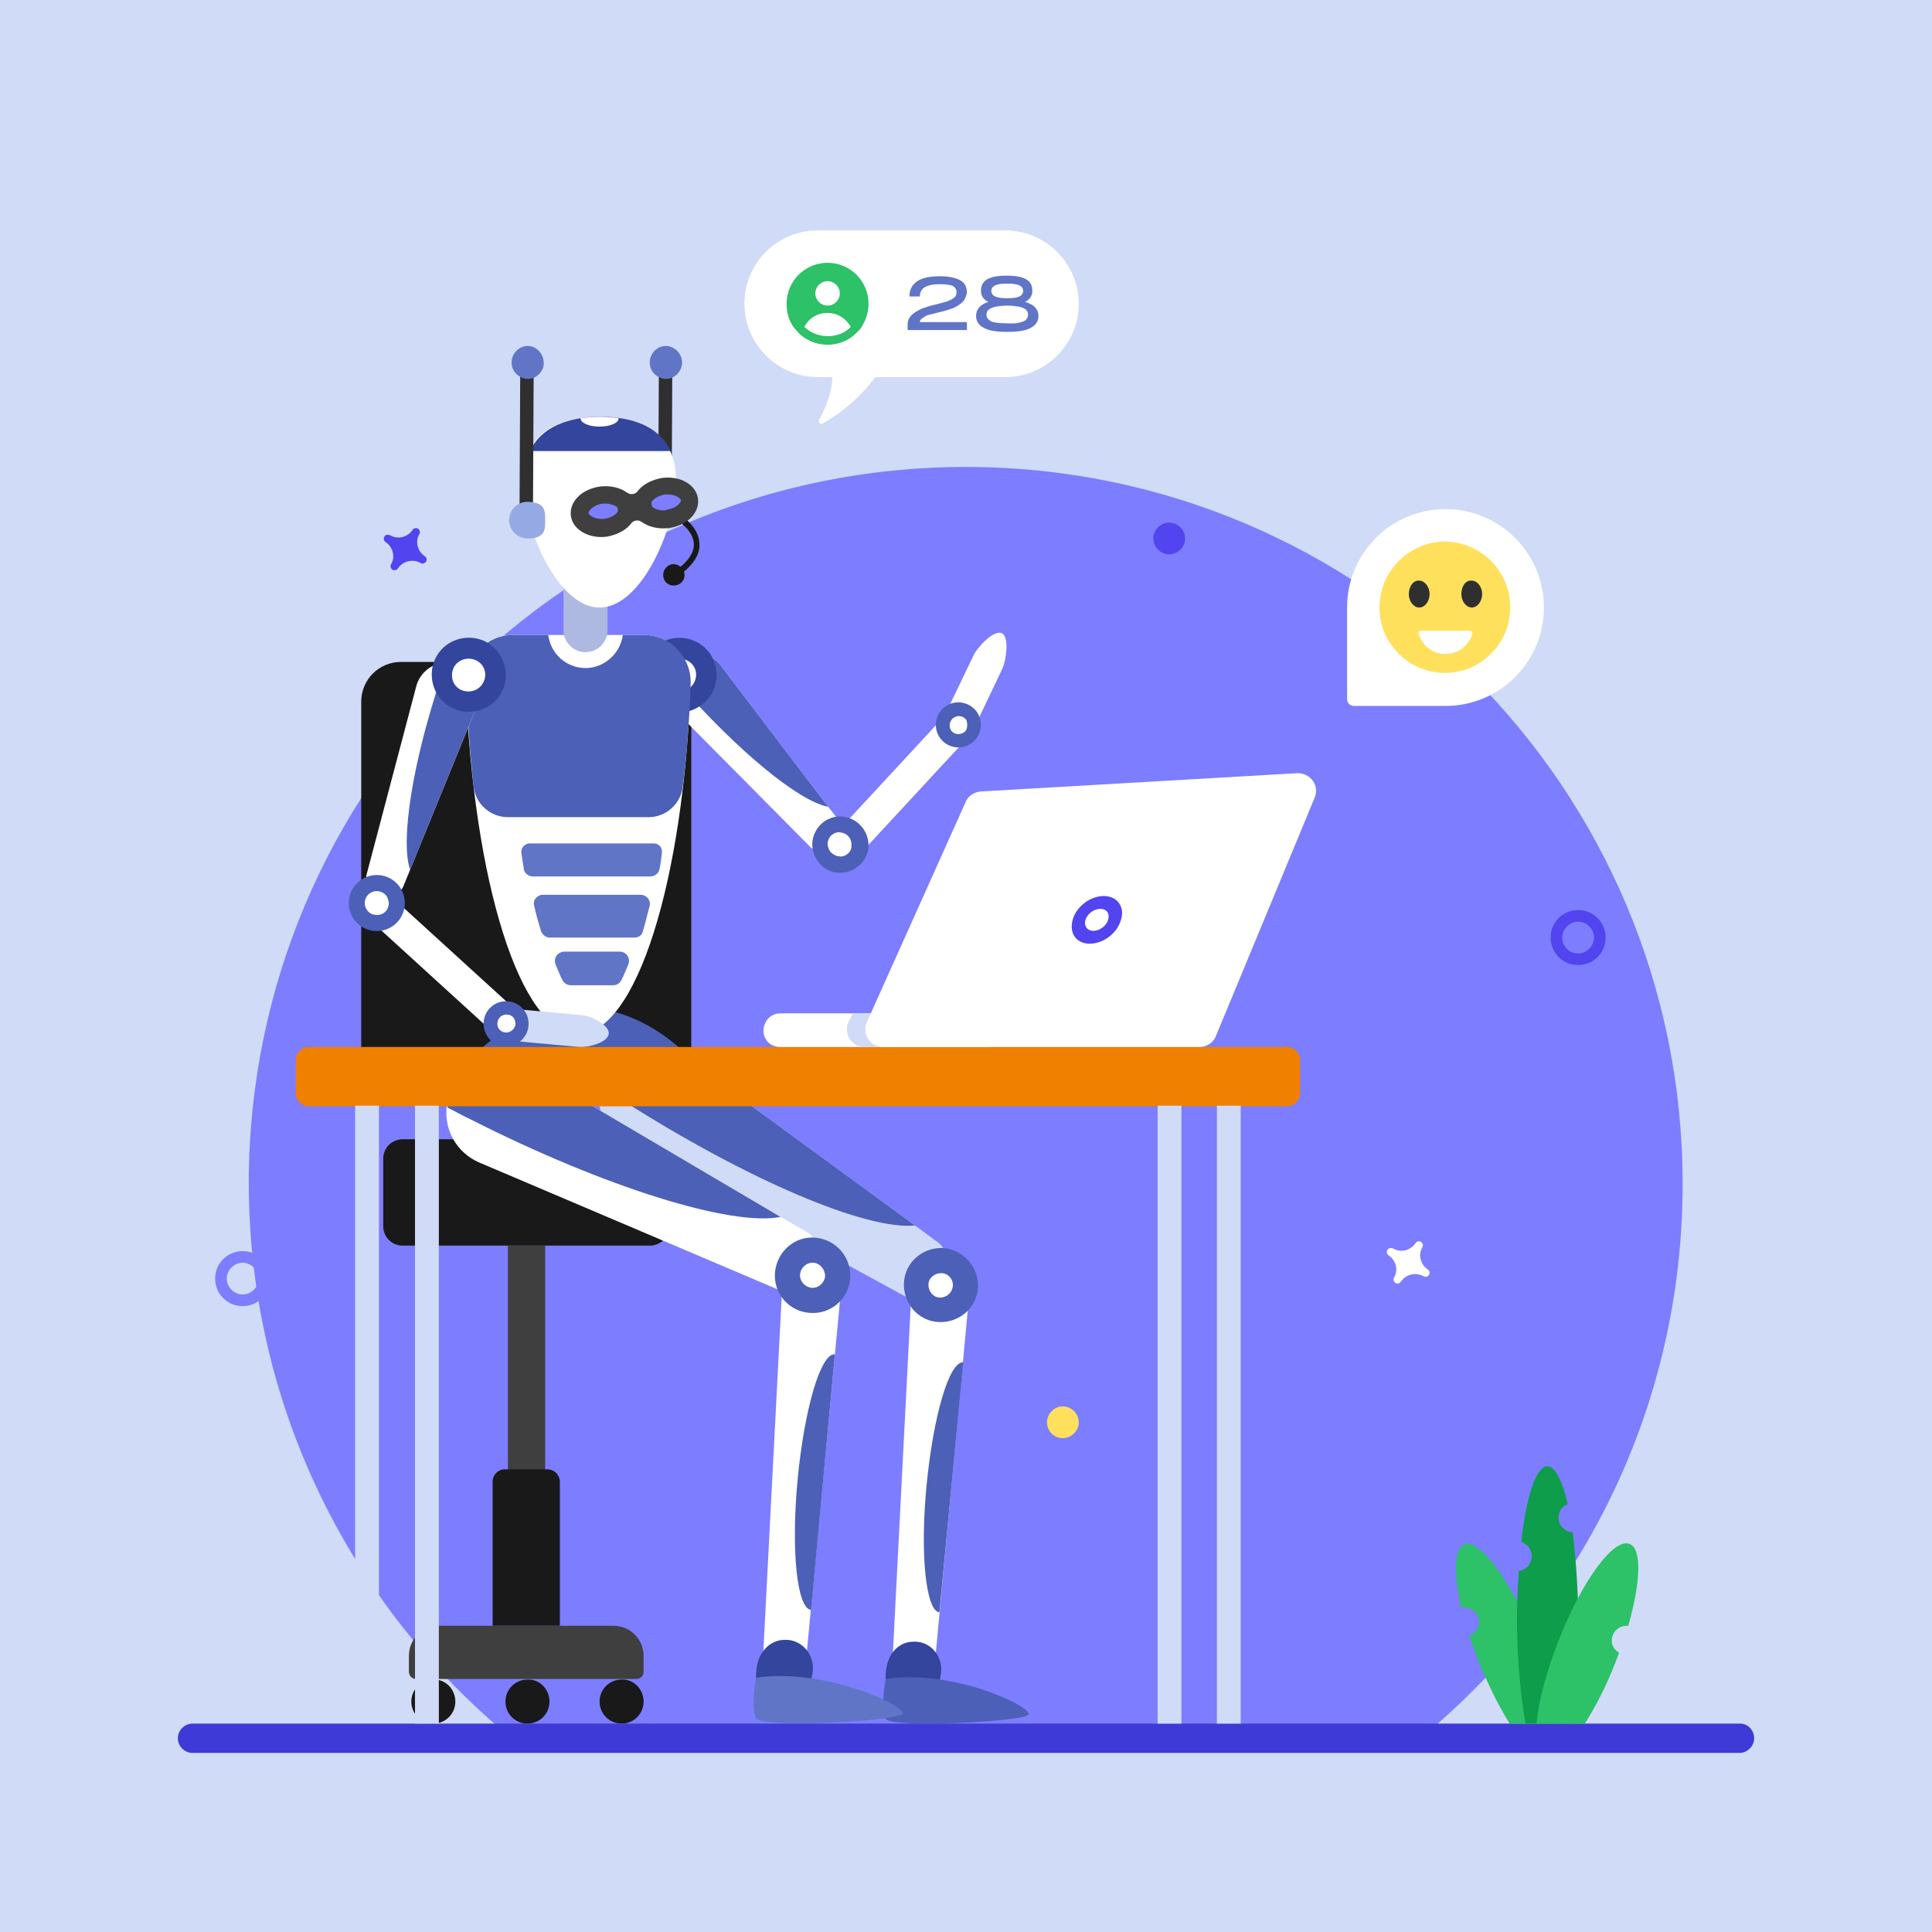 <?xml version="1.0" encoding="utf-8"?>
<svg xmlns="http://www.w3.org/2000/svg" height="316.1" id="Layer_1" style="enable-background:new 0 0 316.1 316.1" version="1.1" width="316.1" x="0" y="0">
  <style>.st0{fill:#d0dbf7}.st1{fill:#7d7dff}.st4{fill:#5244ef}.st6{fill:#fff}.st7{fill:#33459c}.st8{fill:#191919}.st15{fill:#4c60b7}.st17{fill:#ffe05c}.st18{fill:#2f2f2f}.st19{fill:#2dc168}.st23{fill:#6075c6}.st24{fill:#3f3f3f}</style>
  <g id="Ai_Services">
    <path class="st0" d="M0 0h316.1v316.1H0z"/>
    <path class="st1" d="M83.7 284.4h148.7c26.2-21.5 42.9-54.1 42.9-90.7 0-64.8-52.5-117.3-117.3-117.3S40.7 128.9 40.7 193.7c.1 36.5 16.8 69.2 43 90.7z"/>
    <path class="st8" d="M109.5 189.6v11c0 1.8-1.4 3.2-3.2 3.2H65.9c-1.8 0-3.2-1.4-3.2-3.2v-11c0-1.8 1.4-3.2 3.2-3.2h40.5c1.7 0 3.1 1.4 3.1 3.2zM113.1 114.8v56.8c0 2-1.6 3.7-3.7 3.7H62.8c-2 0-3.7-1.6-3.7-3.7v-56.8c0-3.6 2.9-6.5 6.5-6.5h41c3.6 0 6.5 2.9 6.5 6.5zM105.3 278.4c0 2-1.6 3.6-3.6 3.6s-3.6-1.6-3.6-3.6 1.6-3.6 3.6-3.6c2-.1 3.6 1.6 3.6 3.6zM89.9 278.4c0 2-1.6 3.6-3.6 3.6s-3.6-1.6-3.6-3.6 1.6-3.6 3.6-3.6c2-.1 3.6 1.6 3.6 3.6zM74.5 278.4c0 2-1.6 3.6-3.6 3.6s-3.6-1.6-3.6-3.6 1.6-3.6 3.6-3.6c2-.1 3.6 1.6 3.6 3.6z"/>
    <path class="st24" d="M83.1 203.8h6.1v36.7h-6.1z"/>
    <path class="st8" d="M91.6 242.5V266h-11v-23.6c0-1.1.9-2 2-2h6.9c1.2 0 2.1.9 2.1 2.1z"/>
    <path class="st24" d="M105.3 273.5v-2.6c0-2.7-2.2-4.9-4.9-4.9H71.8c-2.7 0-4.9 2.2-4.9 4.9v2.6c0 .7.5 1.2 1.2 1.2h36c.7 0 1.2-.5 1.2-1.2z"/>
    <path d="M287 284.4c0 1.3-1.1 2.4-2.4 2.4H31.5c-1.3 0-2.4-1.1-2.4-2.4 0-1.3 1.1-2.4 2.4-2.4h253.2c1.3 0 2.3 1.1 2.3 2.4z" style="fill:#3e3ad8"/>
    <path class="st6" d="m152.9 272.7-6.9-.5 3.2-62.4 9.5.7z"/>
    <path class="st0" d="M111.3 172.5c.2.1.3.2.5.3l37.9 27.7 3.8 2.8c1.4 1.1 1.8 3 .9 4.5l-2 3.1c-1 1.5-2.9 2-4.5 1.1l-45.4-24.8c-3.5-1.9-5.1-5.8-4.3-9.4.2-.9.6-1.8 1.1-2.7 2.7-4 8-5.2 12-2.6z"/>
    <path class="st15" d="M111.3 172.5c.2.1.3.2.5.3l37.9 27.7c-7.9.8-27.2-7.3-47.9-20.5-1.2-.7-2.3-1.5-3.4-2.2.2-.9.6-1.8 1.1-2.7 2.5-4 7.8-5.2 11.8-2.6zM160 210.7c-.2 3.3-3.1 5.8-6.5 5.6-3.3-.2-5.8-3.1-5.6-6.5.2-3.3 3.1-5.8 6.5-5.6 3.3.3 5.8 3.2 5.6 6.5z"/>
    <path class="st6" d="M155.9 210.4c-.1 1.1-1 1.9-2.1 1.9s-1.9-1-1.9-2.1 1-1.9 2.1-1.9 2 1 1.9 2.1z"/>
    <path class="st7" d="M154 273.1c0 2.5-2 6.9-4.5 6.9s-5.2-1.9-4.5-6.9c.3-2.5 2-4.5 4.5-4.5 2.5-.1 4.5 2 4.5 4.5z"/>
    <path class="st15" d="M144.9 274.7s-.9 4.9 0 6.5c.9 1.6 22 .5 23.3-.6s-12.1-7.6-23.3-5.9zM153.7 263.8c-2.2-.2-3.2-9.5-2.1-20.8s3.7-20.3 6-20.1l-3.9 40.9z"/>
    <path class="st6" d="m131.8 272.5-7-.5 3.3-63.8 9.7.7z"/>
    <path class="st6" d="M85.8 174.4c.2.1.3.2.5.3l41.4 24.4 4.2 2.4c1.6.9 2.2 2.9 1.3 4.5l-1.7 3.3c-.8 1.6-2.8 2.3-4.4 1.6l-48.7-20.7c-3.7-1.6-5.8-5.4-5.3-9.2.1-1 .4-1.9.9-2.9 2.2-4.2 7.5-5.9 11.8-3.7z"/>
    <path class="st15" d="M85.8 174.4c.2.1.3.2.5.3l41.4 24.4c-7.9 1.6-28.5-4.7-50.8-16-1.3-.6-2.5-1.3-3.7-1.9.1-1 .4-1.9.9-2.9 2.1-4.4 7.4-6.1 11.7-3.9zM139.1 209.1c-.2 3.4-3.2 6-6.6 5.7-3.4-.2-6-3.2-5.7-6.6s3.2-6 6.6-5.7 5.9 3.2 5.7 6.6z"/>
    <path class="st6" d="M135 208.8c-.1 1.1-1.1 2-2.2 1.9-1.1-.1-2-1.1-1.9-2.2.1-1.1 1.1-2 2.2-1.9 1.1.1 1.9 1.1 1.9 2.2z"/>
    <path class="st7" d="M133 272.9c0 2.6-2.1 7.1-4.6 7.1-2.6 0-5.3-2-4.6-7.1.3-2.5 2.1-4.6 4.6-4.6 2.5-.1 4.6 2 4.6 4.6z"/>
    <path class="st23" d="M123.7 274.5s-.9 5 0 6.6c.9 1.7 22.5.5 23.9-.6s-12.5-7.7-23.9-6z"/>
    <path class="st15" d="M132.7 263.4c-2.3-.2-3.3-9.7-2.2-21.3 1.1-11.6 3.8-20.8 6.1-20.5l-3.9 41.8z"/>
    <path class="st18" d="M97.2 71.1h23.4v2.2H97.2z" transform="matrix(.005 -1 1 .005 36.094 180.688)"/>
    <path class="st23" d="M111.5 60c-.4 1.4-1.8 2.3-3.2 1.9-1.4-.4-2.3-1.8-1.9-3.3.4-1.4 1.8-2.3 3.2-1.9 1.4.4 2.3 1.9 1.9 3.3z"/>
    <path class="st6" d="M132.8 126.3h28.7v5.2h-28.7z" transform="rotate(-47.213 147.186 128.892)"/>
    <path class="st6" d="m154.4 117.4 4.7 2.3 4.9-10.3c.6-1.3 1.2-5.2-.1-5.8-1.3-.6-4 2.3-4.6 3.6l-4.9 10.2z"/>
    <path class="st15" d="M154.8 115.5c1.7-1.1 4-.6 5.1 1.1 1.1 1.7.6 4-1.1 5.1-1.7 1.1-4 .6-5.1-1.1-1.1-1.7-.6-4 1.1-5.1z"/>
    <path class="st6" d="M158.1 119.4c-.1.2-.3.4-.5.5-.7.4-1.6.2-2-.4-.3-.5-.3-1.1 0-1.6.1-.2.3-.4.5-.5.3-.2.7-.3 1.1-.2.4.1.7.3.9.6.2.5.2 1.1 0 1.6zM117.8 108.7c.1.1.2.2.2.3l17.5 23 1.8 2.3c.7.9.5 2.1-.3 2.8l-1.7 1.5c-.8.7-2.1.7-2.8-.1l-22.4-22.6c-1.7-1.7-2-4.3-.9-6.3.3-.5.7-1 1.1-1.4 2.2-1.9 5.6-1.6 7.5.5z"/>
    <path class="st15" d="M117.8 108.7c.1.1.2.2.2.3l17.5 23c-4.8-.9-14.8-9.1-24.7-20.4-.6-.6-1.1-1.3-1.6-1.9.3-.5.7-1 1.1-1.4 2.2-2 5.6-1.7 7.5.4zM116 177.6c-2.1-4.8-10.7-12.8-21-12.8s-18.9 8-20.9 12.8H116z"/>
    <path class="st6" d="M105.4 103.9c4.3 0 7.7 3.6 7.6 7.9-1.1 32.3-8.9 57.4-18.4 57.4-9.5 0-17.2-25.1-18.4-57.4-.1-4.3 3.3-7.9 7.6-7.9h21.6z"/>
    <path class="st23" d="M87.4 148.2c.3 1.4.7 2.8 1.1 4.1.2.6.8 1.1 1.4 1.1h13.9c.7 0 1.3-.4 1.4-1.1.4-1.3.7-2.7 1.1-4.1.2-.9-.5-1.8-1.5-1.8h-16c-.9 0-1.7.9-1.4 1.8zM85.3 139.5c.1.9.3 1.8.4 2.7.1.7.8 1.2 1.5 1.2h19.2c.7 0 1.4-.5 1.5-1.2.2-.9.3-1.8.4-2.7.1-.8-.5-1.5-1.3-1.5H86.5c-.7.1-1.3.8-1.2 1.5zM90.9 157.8c.4.9.7 1.8 1.1 2.5.2.5.8.9 1.4.9h6.9c.6 0 1.1-.3 1.4-.9.4-.8.7-1.6 1.1-2.5.4-1-.3-2.1-1.4-2.1h-9c-1.2 0-1.9 1.1-1.5 2.1z"/>
    <path class="st7" d="M116.9 108.4c1.1 3.2-.5 6.6-3.7 7.8-3.2 1.1-6.6-.5-7.8-3.7-1.1-3.2.5-6.6 3.7-7.8 3.2-1.1 6.7.5 7.8 3.7z"/>
    <path class="st6" d="M113.6 111.6c-.6 1.3-2.2 1.9-3.6 1.3s-1.9-2.2-1.3-3.6c.6-1.3 2.2-1.9 3.6-1.3 1.4.6 2 2.2 1.3 3.6z"/>
    <path class="st15" d="M113 111.8c-.2 5.9-.6 11.6-1.3 16.9-.3 2.8-2.7 5-5.6 5h-23c-2.8 0-5.3-2.1-5.6-5-.6-5.3-1-11-1.2-16.9-.1-4.3 3.3-7.9 7.6-7.9h21.5c4.3 0 7.7 3.6 7.6 7.9zM137.8 133.6c2.5.2 4.4 2.4 4.3 4.9s-2.4 4.4-4.9 4.3-4.4-2.4-4.3-4.9c.2-2.6 2.4-4.5 4.9-4.3z"/>
    <path class="st6" d="M138.2 140c-.3.1-.6.2-.9.1-.5 0-1-.3-1.4-.7-.3-.4-.5-.9-.5-1.4.1-.8.5-1.4 1.2-1.7.3-.1.6-.2.9-.1 1.1.1 1.9 1 1.8 2.1.1.7-.4 1.4-1.1 1.7z"/>
    <path class="st6" d="M69.9 143.6h5.2v28.7h-5.2z" transform="rotate(-47.639 72.464 157.951)"/>
    <path class="st0" d="m83.3 165-.5 5.2 12 1.1c1.4.1 4.7-.7 4.8-2.2.1-1.4-2.9-2.9-4.4-3L83.3 165z"/>
    <path class="st15" d="M85.9 165.5c1.1 1.7.6 4-1.1 5.1-1.7 1.1-4 .6-5.1-1.1-1.1-1.7-.6-4 1.1-5.1 1.7-1.1 4-.6 5.1 1.1z"/>
    <path class="st6" d="M84.1 168.2c-.1.2-.3.4-.5.5-.3.2-.7.3-1.1.2-.4-.1-.7-.3-.9-.6-.3-.5-.3-1.1 0-1.6.1-.2.3-.4.5-.5.7-.4 1.6-.2 2 .4.3.6.3 1.2 0 1.6zM78.1 115.3c0 .1-.1.2-.1.3l-10.9 26.7L66 145c-.4 1-1.5 1.5-2.6 1.2l-2.1-.7c-1-.3-1.6-1.4-1.3-2.5l8.1-30.7c.6-2.3 2.7-3.9 5-3.9.6 0 1.2.1 1.8.3 2.7.8 4.2 3.8 3.2 6.6z"/>
    <path class="st15" d="M78.1 115.3c0 .1-.1.2-.1.3l-10.9 26.7c-1.6-4.6.3-17.3 5.1-31.6.3-.8.5-1.6.8-2.4.6 0 1.2.1 1.8.3 2.8.9 4.3 3.9 3.3 6.7z"/>
    <path class="st7" d="M82.2 113c-1.4 3-5.1 4.3-8.1 2.9s-4.3-5.1-2.9-8.1 5-4.3 8.1-2.9c3 1.5 4.3 5.1 2.9 8.1z"/>
    <path class="st6" d="M79.1 111.6c-.6 1.3-2.2 1.9-3.6 1.3s-1.9-2.2-1.3-3.6c.6-1.3 2.2-1.9 3.6-1.3s2 2.2 1.3 3.6z"/>
    <path class="st15" d="M66 149.2c-.8 2.4-3.4 3.7-5.8 2.9s-3.7-3.4-2.9-5.8c.8-2.4 3.4-3.7 5.8-2.9 2.4.8 3.7 3.4 2.9 5.8z"/>
    <path class="st6" d="M61.9 149.7c-.3 0-.6 0-.9-.1-1-.3-1.6-1.5-1.2-2.5.2-.7.9-1.2 1.6-1.3.3 0 .6 0 .9.1.5.2.9.5 1.1 1 .2.5.3 1 .1 1.5-.2.7-.8 1.2-1.6 1.3zM101.9 103.9c-.4 3-3 5.4-6.1 5.4s-5.7-2.3-6.1-5.4h12.2z"/>
    <path d="M99.4 89.9v13.2c0 2-1.6 3.6-3.6 3.6s-3.6-1.6-3.6-3.6V89.9h7.2z" style="fill:#aeb9e1"/>
    <path class="st6" d="M110.6 78.6c0 7.7-5.6 20.8-12.5 20.8S85.6 86.3 85.6 78.6c0-7.7 5.6-10.4 12.5-10.4s12.5 2.7 12.5 10.4z"/>
    <path class="st7" d="M109.7 73.8h-23c1.5-3.2 4.6-4.8 8.4-5.4.8-.1 1.6-.2 2.5-.2h1.5c.7 0 1.5.1 2.2.2 3.7.5 6.9 2.1 8.4 5.4z"/>
    <path class="st8" d="m110.6 94.5-.6-.8c2.5-1.6 3.7-3.3 3.5-4.9-.2-2.6-3.9-4.4-4-4.5l.4-.9c.2.1 4.3 2.1 4.5 5.3.3 2-1.1 4-3.8 5.8z"/>
    <path class="st8" d="M112 94.1c0 1-.8 1.7-1.8 1.7s-1.7-.8-1.7-1.7c0-1 .8-1.8 1.7-1.8s1.8.8 1.8 1.8z"/>
    <path class="st24" d="M114.2 81.6c.3 2.3-1.8 4.4-4.8 4.8-1.7.2-3.3-.2-4.4-1-.6-.4-1.3-.3-1.7.2-.8 1.1-2.3 1.9-4 2.2-2.9.4-5.6-1.1-5.9-3.4-.3-2.3 1.8-4.4 4.8-4.8 1.7-.2 3.3.2 4.4 1 .6.4 1.3.3 1.7-.2.8-1.1 2.3-1.9 4-2.2 3-.4 5.6 1.1 5.9 3.4z"/>
    <path class="st1" d="M98.4 84.9c-1.2 0-2-.6-2.1-.9-.1-.4.8-1.4 2.3-1.6h.5c.7 0 1.3.2 1.8.5.2.2.3.7.1.9-.3.4-1 .9-2.1 1.1h-.5zm10.1-1.4c-.7 0-1.3-.2-1.7-.5-.2-.2-.3-.8-.1-1 .3-.4 1-.9 2.1-1.1h.5c1.2 0 2 .6 2.1.9.1.4-.8 1.4-2.3 1.6-.2.1-.4.1-.6.1z"/>
    <path class="st18" d="M74.5 71.1h23.4v2.2H74.5z" transform="matrix(.005 -1 1 .005 13.528 158.008)"/>
    <path d="M89.2 85.1c0 1.6 0 3-2.9 3-1.6 0-3-1.3-3-3 0-1.6 1.3-3 3-3 2.9.1 2.9 1.4 2.9 3z" style="fill:#95aae5"/>
    <path class="st23" d="M88.9 60c-.4 1.4-1.8 2.3-3.2 1.9-1.4-.4-2.3-1.8-1.9-3.3.4-1.4 1.8-2.3 3.2-1.9 1.4.4 2.2 1.9 1.9 3.3z"/>
    <path class="st6" d="M101.2 68.5c0 .7-1.4 1.3-3.1 1.3-1.7 0-3.1-.6-3.1-1.3v-.1c1-.1 2-.2 3.1-.2s2.1.1 3.1.2v.1z"/>
    <path d="M48.4 173.4v5.5c0 1.1.9 2.1 2.1 2.1h160.1c1.1 0 2.1-.9 2.1-2.1v-5.5c0-1.1-.9-2.1-2.1-2.1H50.5c-1.1 0-2.1.9-2.1 2.1z" style="fill:#ef8000"/>
    <path class="st0" d="M58.1 180.9H62v98.2h-3.9zM67.9 180.9h3.9V282h-3.9zM199.1 180.9h3.9V282h-3.9zM189.4 180.9h3.9V282h-3.9z"/>
    <path class="st6" d="M127.6 171.3h34.2l2.5-5.5h-36.6c-1.1 0-2.1.6-2.5 1.6-.9 1.9.4 3.9 2.4 3.9z"/>
    <path class="st0" d="M141.4 171.3h20.3l2.5-5.5h-24.7l-.7 1.5c-.8 1.9.6 4 2.6 4z"/>
    <path class="st6" d="m215.1 130.5-16.2 39.1c-.4 1-1.5 1.7-2.6 1.7h-51.9c-2 0-3.4-2.1-2.6-4l16.2-36.1c.4-1 1.4-1.6 2.4-1.7l51.9-3c2.2 0 3.6 2.1 2.8 4z"/>
    <path class="st4" d="M183.4 150.5c-.6 2.2-2.9 3.9-5.1 3.9-2.2 0-3.4-1.7-2.8-3.9.6-2.2 2.9-3.9 5.1-3.9 2.2 0 3.5 1.8 2.8 3.9z"/>
    <path class="st6" d="M181.3 150.5c-.3 1-1.4 1.8-2.4 1.8s-1.6-.8-1.3-1.8c.3-1 1.4-1.8 2.4-1.8 1.1 0 1.6.8 1.3 1.8z"/>
    <path class="st19" d="M254.9 282H247c-1.7-2.7-3.4-6.1-5-10-.6-1.5-1.1-3-1.6-4.4.9-.3 1.6-1.2 1.6-2.2 0-1.3-1.1-2.4-2.4-2.4-.2 0-.3 0-.5.1-1.3-5.6-1.2-9.8.5-10.4 2.5-1 7.7 6.1 11.6 15.8 2.1 5.1 3.4 9.9 3.7 13.5z"/>
    <path d="M258.2 264.9c0 6.6-.5 12.7-1.4 17.1h-7.2c-.8-4.5-1.4-10.5-1.4-17.1 0-2.7.1-5.4.3-7.9 1.2-.1 2.1-1.1 2.1-2.4 0-1.1-.7-2-1.7-2.3.8-7.4 2.4-12.4 4.3-12.4 1.2 0 2.4 2.3 3.3 6.2-.9.3-1.5 1.2-1.5 2.2 0 1.3 1 2.3 2.3 2.4.5 4.1.9 8.9.9 14.2z" style="fill:#0e9d4b"/>
    <path class="st19" d="M266.4 266h-.3c-1.3 0-2.4 1.1-2.4 2.4 0 .9.5 1.6 1.2 2-.2.5-.4 1.1-.6 1.6-1.5 3.9-3.3 7.3-5 10h-7.9c.3-3.6 1.6-8.4 3.6-13.6 3.8-9.7 9-16.8 11.6-15.8 2.1.8 1.8 6.4-.2 13.4z"/>
    <path class="st6" d="M220.4 99.4v15c0 .6.5 1.1 1.1 1.1h15c8.9 0 16.1-7.2 16.1-16.1 0-8.9-7.2-16.1-16.1-16.1-8.9 0-16.1 7.2-16.1 16.1z"/>
    <path class="st17" d="M225.7 99.4c0 2.3.7 4.5 2 6.2.4.5.8 1 1.2 1.4 1.9 1.9 4.6 3.1 7.5 3.1 2.9 0 5.6-1.2 7.5-3.1.4-.4.9-.9 1.2-1.4 1.3-1.8 2-3.9 2-6.2 0-5.9-4.8-10.8-10.8-10.8-5.8.1-10.6 4.9-10.6 10.8z"/>
    <path class="st6" d="M240.5 103.2c.3 0 .5.3.4.5-.1.5-.4 1-.7 1.4-.2.2-.3.4-.5.6-.8.8-2 1.3-3.2 1.3-1.3 0-2.4-.5-3.2-1.3-.2-.2-.4-.4-.5-.6-.3-.4-.5-.9-.7-1.4-.1-.3.1-.5.4-.5h8z"/>
    <path class="st18" d="M239.1 97.2c0 1.2.8 2.2 1.7 2.2.9 0 1.7-1 1.7-2.2 0-1.2-.8-2.2-1.7-2.2-1-.1-1.7.9-1.7 2.2zM230.5 97.2c0 1.2.8 2.2 1.7 2.2.9 0 1.7-1 1.7-2.2 0-1.2-.8-2.2-1.7-2.2-.9-.1-1.7.9-1.7 2.2z"/>
    <path class="st6" d="M176.5 49.7c0 6.6-5.4 12-12 12h-21.3c-2.2 3-5.1 5.6-8.6 7.6-.4.2-.8-.2-.6-.6 1.3-2.3 2.1-4.7 2.2-7h-2.4c-6.6 0-12-5.4-12-12 0-3.3 1.3-6.3 3.5-8.5s5.2-3.5 8.5-3.5h30.7c6.6 0 12 5.4 12 12z"/>
    <path class="st23" d="M157.5 49.4c-.4.4-.9.7-1.5 1-.6.2-1.4.5-2.4.7-.7.2-1.2.3-1.6.4-.4.1-.7.3-1 .5s-.5.4-.5.7h7.7V54h-9.7v-.9c0-.7.3-1.2.7-1.6.4-.4 1-.7 1.6-1 .6-.2 1.4-.5 2.4-.7.8-.2 1.4-.4 1.8-.5.4-.2.8-.3 1.1-.6.3-.2.4-.5.4-.9s-.2-.8-.6-1c-.4-.2-1.1-.3-2.2-.3s-1.9.2-2.4.5-.8.8-.8 1.5h-1.7c0-2.2 1.7-3.3 4.9-3.3 1.4 0 2.5.2 3.3.6.8.4 1.2 1.1 1.2 2.1-.1.5-.3 1.1-.7 1.5zM169.9 51.7c0 .8-.4 1.5-1.2 1.9-.8.5-2.1.7-3.9.7-1.8 0-3.1-.2-3.9-.7-.8-.4-1.2-1.1-1.2-1.9 0-1.1.7-1.9 2-2.3-.8-.4-1.2-1-1.2-1.8s.3-1.5 1-1.9c.7-.4 1.8-.6 3.2-.6 1.5 0 2.5.2 3.2.6.7.4 1 1 1 1.9 0 .8-.4 1.4-1.2 1.8 1.5.4 2.2 1.2 2.2 2.3zm-2.5.9c.5-.2.8-.6.8-1.1 0-.3-.1-.6-.3-.8-.2-.2-.6-.4-1.1-.5-.5-.1-1.2-.2-2-.2s-1.5.1-2 .2-.8.3-1.1.5c-.2.2-.3.5-.3.8 0 .5.3.8.8 1.1.5.2 1.4.3 2.6.3 1.3.1 2.1-.1 2.6-.3zm-4.6-5.9c-.4.2-.6.5-.6.9s.2.7.6.9 1.1.3 2 .3c.9 0 1.6-.1 2-.3s.6-.5.6-.9-.2-.7-.6-.9c-.4-.2-1.1-.3-2-.3-.9 0-1.6.1-2 .3z"/>
    <path class="st19" d="M142.1 49.7c0 1.5-.5 2.8-1.2 3.9-.2.3-.5.6-.8.9-1.2 1.2-2.9 1.9-4.7 1.9-1.8 0-3.5-.7-4.7-1.9-.3-.3-.5-.6-.8-.9-.8-1.1-1.2-2.4-1.2-3.9a6.7 6.7 0 0 1 13.4 0z"/>
    <path class="st6" d="M139.2 53.5c-1 1-2.3 1.5-3.8 1.5s-2.8-.6-3.8-1.5c.7-1.4 2.1-2.3 3.8-2.3s3.1 1 3.8 2.3zM137.4 48c0 1.1-.9 2-2 2s-2-.9-2-2 .9-2 2-2 2 .9 2 2z"/>
    <path class="st4" d="M253.7 153.4c0 2.5 2 4.5 4.5 4.5s4.5-2 4.5-4.5-2-4.5-4.5-4.5-4.5 2-4.5 4.5zm1.9 0c0-1.4 1.2-2.6 2.6-2.6 1.4 0 2.6 1.2 2.6 2.6 0 1.4-1.2 2.6-2.6 2.6-1.5 0-2.6-1.2-2.6-2.6z"/>
    <path class="st1" d="M35.2 209.2c0 2.5 2 4.5 4.5 4.5s4.5-2 4.5-4.5-2-4.5-4.5-4.5-4.5 2-4.5 4.5zm1.9 0c0-1.4 1.2-2.6 2.6-2.6 1.4 0 2.6 1.2 2.6 2.6 0 1.4-1.2 2.6-2.6 2.6-1.4 0-2.6-1.2-2.6-2.6z"/>
    <path class="st6" d="M227 204.5c-.2.3-.1.7.2.9 1.2.8 1.6 2.4.9 3.6-.2.3-.1.7.2.9.3.2.7.1.9-.2.8-1.2 2.4-1.6 3.7-.9.3.2.7.1.9-.2.2-.3.1-.7-.2-.9-1.2-.8-1.6-2.4-.9-3.6.2-.3.1-.7-.2-.9-.3-.2-.7-.1-.9.2-.8 1.2-2.4 1.6-3.6.9-.4-.2-.8-.1-1 .2z"/>
    <path class="st4" d="M62.9 87.8c-.2.3-.1.7.2.9 1.2.8 1.6 2.4.9 3.6-.2.3-.1.7.2.9.3.2.7.1.9-.2.8-1.2 2.4-1.6 3.7-.9.3.2.7.1.9-.2.2-.3.1-.7-.2-.9-1.2-.8-1.6-2.4-.9-3.6.2-.3.1-.7-.2-.9-.3-.2-.7-.1-.9.2-.8 1.2-2.4 1.6-3.6.9-.5-.2-.9-.1-1 .2z"/>
    <path class="st17" d="M171.3 232.7c0-1.4 1.2-2.6 2.6-2.6 1.4 0 2.6 1.2 2.6 2.6s-1.2 2.6-2.6 2.6c-1.5 0-2.6-1.2-2.6-2.6z"/>
    <path class="st4" d="M188.7 88.1c0-1.4 1.2-2.6 2.6-2.6 1.4 0 2.6 1.2 2.6 2.6s-1.2 2.6-2.6 2.6c-1.4 0-2.6-1.2-2.6-2.6z"/>
  </g>
</svg>